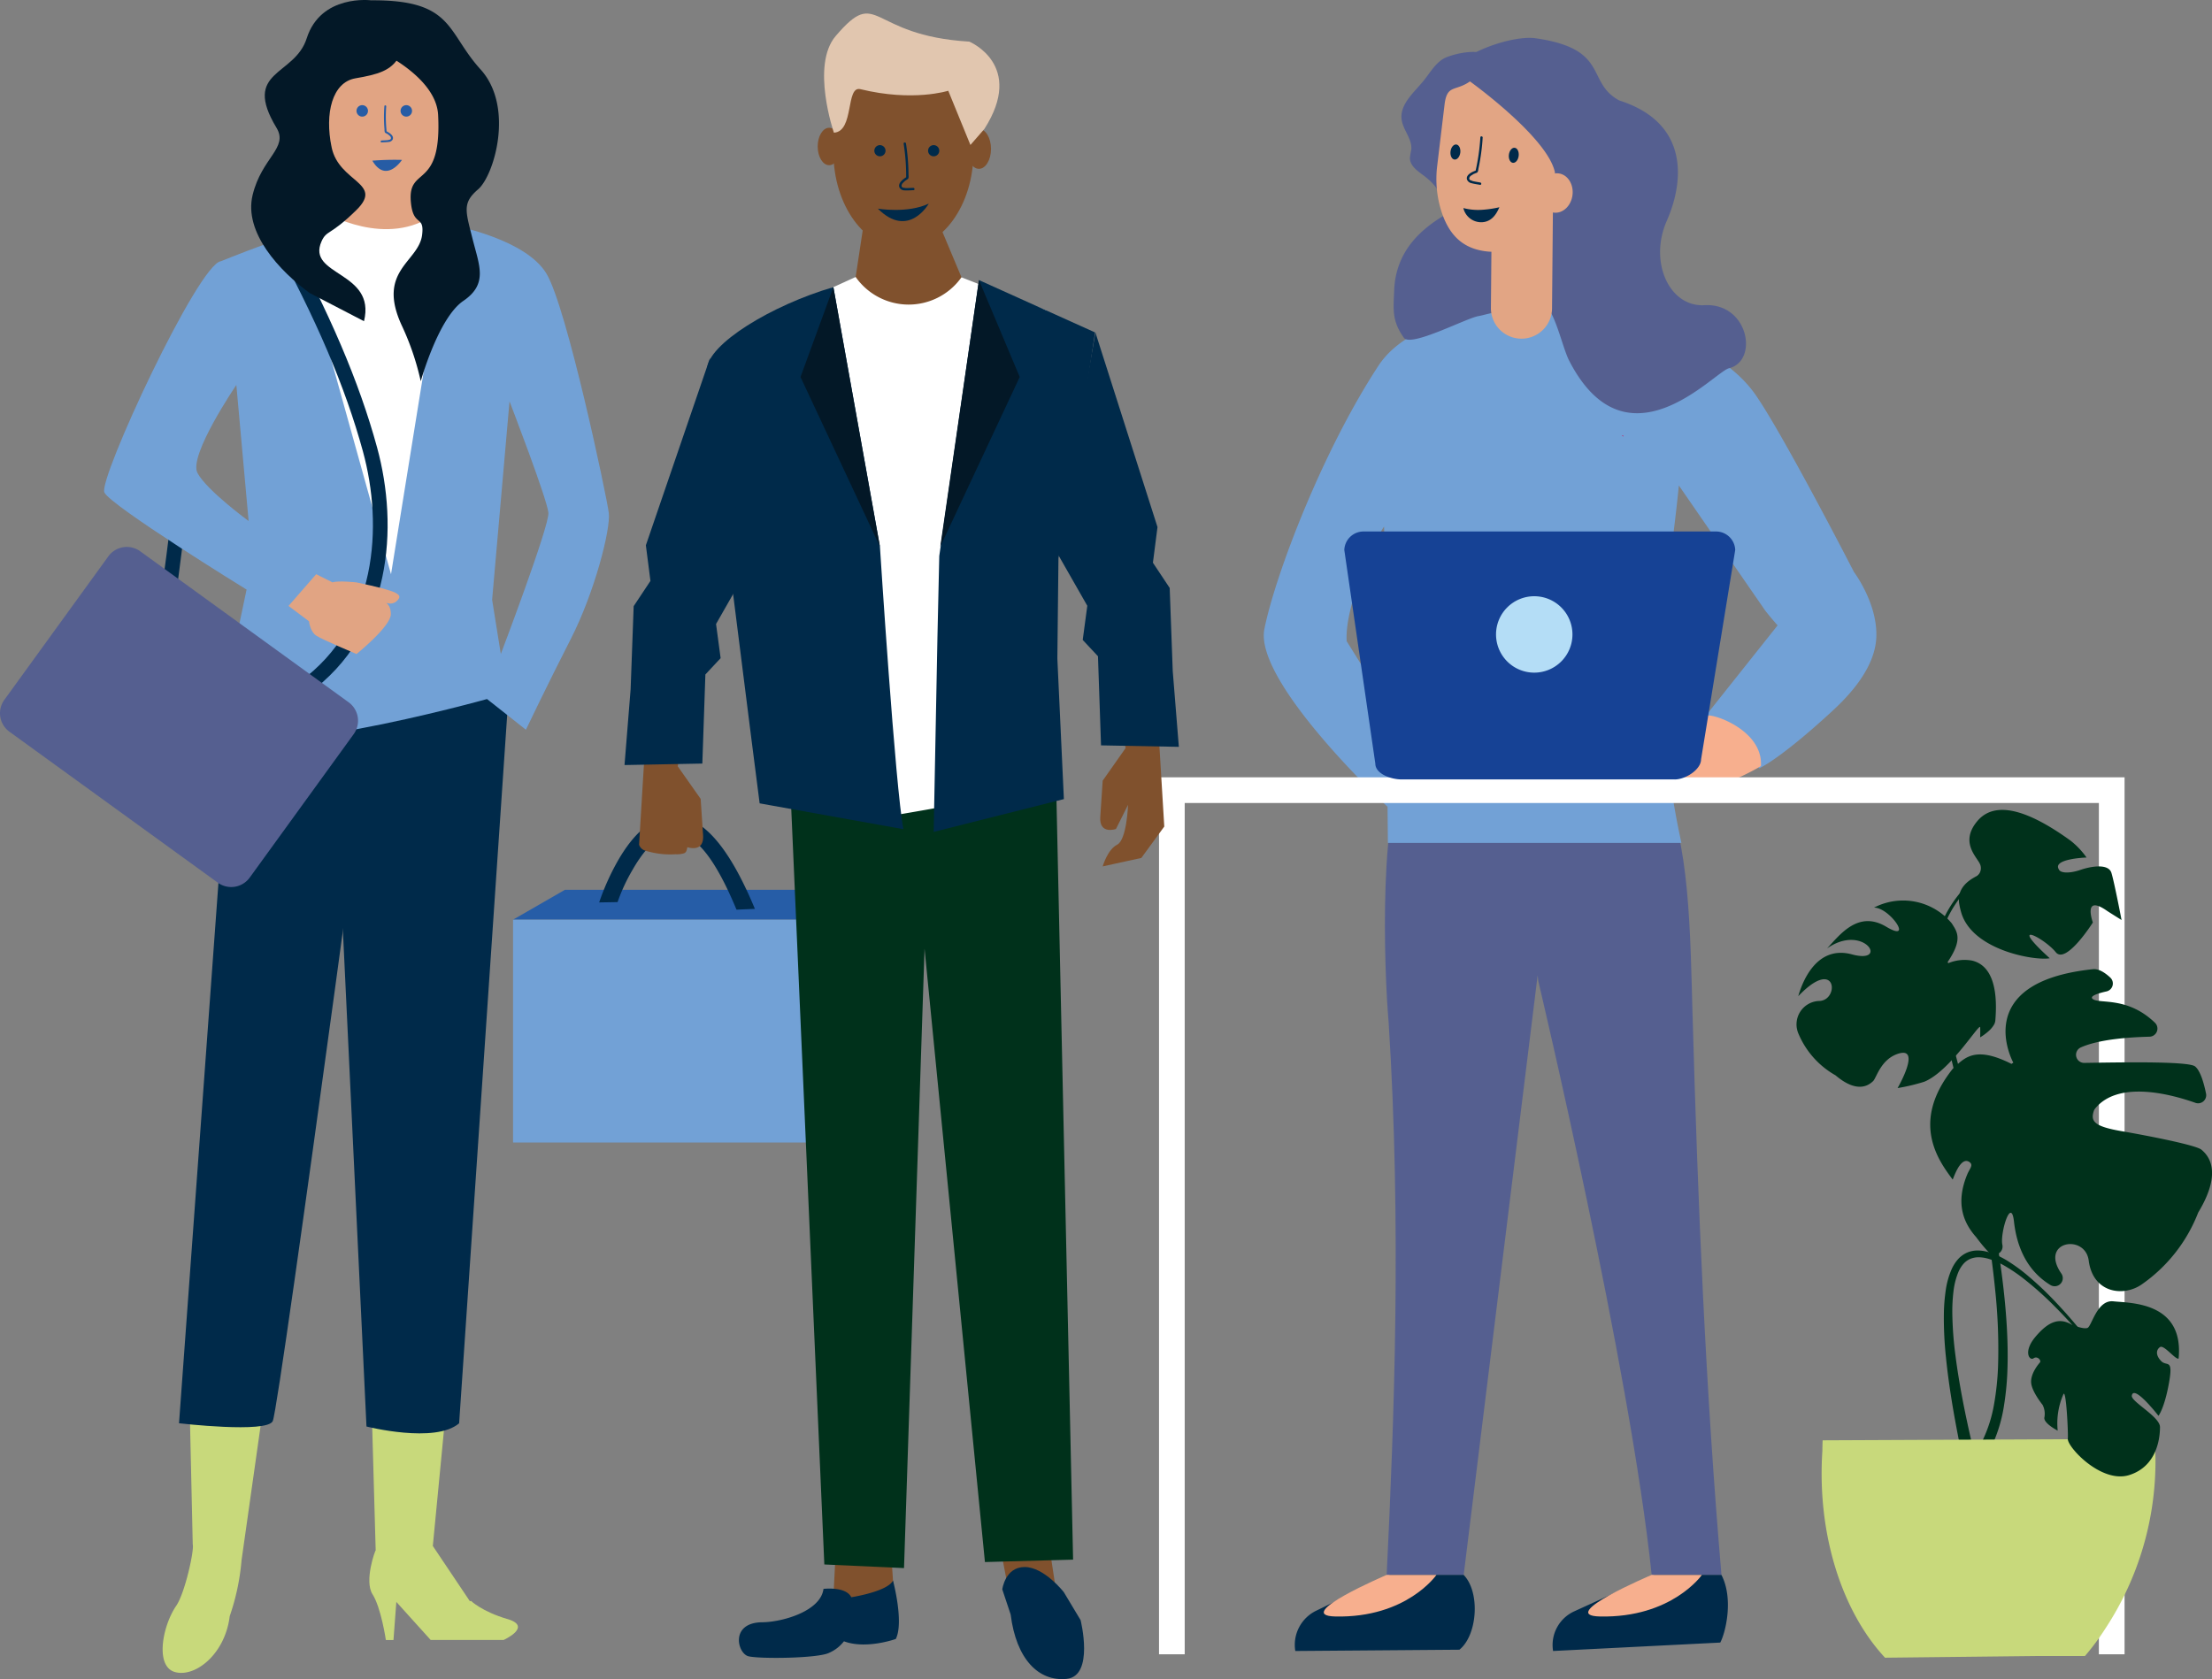 <?xml version="1.0" encoding="UTF-8"?>
<svg xmlns="http://www.w3.org/2000/svg" xmlns:xlink="http://www.w3.org/1999/xlink" width="474.679" height="360.401" viewBox="0 0 474.679 360.401">
  <rect x="0" y="0" width="474.679" height="360.401" fill="#808080" stroke="none"/>
  <defs>
    <clipPath id="a">
      <rect width="474.679" height="360.401" fill="none"></rect>
    </clipPath>
  </defs>
  <g clip-path="url(#a)">
    <path d="M47.413,155.621l-3.107-.518c.17-1.017,1.36-10.457,1.967-15.306l3.126.391c-.072.576-1.763,14.1-1.985,15.433" transform="translate(-9.412 -29.696)" fill="#002a4a"></path>
    <path d="M65.473,387.249l-15.3-.332.6,26.775c.346,1.2-1.662,10.409-3.534,13.143-3,4.384-4.6,13.06-.261,14.246s10.735-3.842,11.729-12A49.364,49.364,0,0,0,61.244,417.1Z" transform="translate(-9.411 -82.19)" fill="#c8d97b"></path>
    <path d="M130.264,429.608c-5.519-1.635-7.8-3.893-7.8-3.893s-.09.026-.258.055l-7.946-11.844,2.575-26.767-15.636-.665.8,28.394c-.083-.154-2.517,6.545-.677,9.406s2.861,9.81,2.861,9.81h1.635l.613-8.175L113.8,434.1h15.649s6.336-2.861.818-4.5" transform="translate(-21.379 -82.1)" fill="#c8d97b"></path>
    <path d="M60.453,178.649,48.777,338.728s18.888,2.194,20.114-.462c1.541-3.339,25.38-181.771,25.38-181.771Z" transform="translate(-10.361 -33.243)" fill="#002a4a"></path>
    <path d="M90.691,194.273l7.218,151.836s14.762,3.744,19.882-.693L128.47,187.976Z" transform="translate(-19.265 -39.93)" fill="#002a4a"></path>
    <path d="M136.667,122.888c-.439-3.513-9-44.134-13.394-51.379s-19.1-10.1-19.1-10.1c-16.248,8.125-25.6-1.1-25.6-1.1-7.817,1.537-25.117,8.563-25.117,8.563C48.62,69.313,27.1,115.642,28.419,118.5s30.52,20.859,30.52,20.859l-6.148,29.2c3.513,9.441,57.747-5.708,57.747-5.708l8.344,6.587s4.611-9.661,9.661-19.542,8.563-23.493,8.124-27.007M48.4,114.324c-1.976-3.732,8.344-18.883,8.344-18.883l2.634,29.2s-9-6.587-10.979-10.32m65.1,38.864-1.867-11.637,3.733-42.6s8.124,21.079,8.344,23.933-10.21,30.3-10.21,30.3" transform="translate(-6.025 -12.811)" fill="#72a1d6"></path>
    <path d="M93.739,34.436l-5.36,18.406,11.657,20.721,13.942-12.143-.183-25.685Z" transform="translate(-18.774 -7.315)" fill="#e1a483"></path>
    <path d="M108.679,89.331c0-.733,1.466-10.02,3.177-18.573s-.977-12.708-.977-12.708c-10.509,7.821-23.949-.244-23.949-.244s-5.377,6.354-5.377,7.087l19.681,70.636Z" transform="translate(-17.323 -12.279)" fill="#fff"></path>
    <path d="M97.023.079s-5.735,9.3-7.2,19.805,1.135,18.237,7,22.636,10.107,2.046,12.795-2.108,4.154-6.353,4.4-11.974S112.42,1.3,97.023.079" transform="translate(-18.995 -0.017)" fill="#e1a483"></path>
    <path d="M101.134.088s1.3,6.98,1.159,10.6c0,0,12.788,5.652,13.209,14.009.823,16.326-6.546,10.744-5.855,18.629.487,5.549,2.969,2.693,2.416,7.12-.73,5.84-9.823,7.61-4.371,19.418a56.969,56.969,0,0,1,4.08,11.985s3.754-13.577,9.13-17.243,3.421-7.576,1.955-13.441-2.2-7.576,1.222-10.508,7.845-17.692.513-25.757S118.843-.05,101.134.088" transform="translate(-21.483 -0.018)" fill="#031827"></path>
    <path d="M99.6,29.888a1.23,1.23,0,1,1-1.23-1.23,1.23,1.23,0,0,1,1.23,1.23" transform="translate(-20.636 -6.088)" fill="#265ca5"></path>
    <path d="M111.606,29.888a1.23,1.23,0,1,1-1.23-1.23,1.23,1.23,0,0,1,1.23,1.23" transform="translate(-23.185 -6.088)" fill="#265ca5"></path>
    <path d="M101.454,43.735a61.79,61.79,0,0,1,6.361-.168s-3.388,5.2-6.361.168" transform="translate(-21.551 -9.251)" fill="#265ca5"></path>
    <path d="M104.521,28.883a29.971,29.971,0,0,0,.018,4.9c.021.25-.028.625.156.812l.575.321.47.391c.185.217.308.558.009.739l-.5.128c-.439.045-.885.054-1.325.08-.262.014-.272.424-.009.409.51-.03,1.035-.025,1.541-.1a1.033,1.033,0,0,0,.832-.506c.4-.832-.792-1.528-1.377-1.807l.1.178a30.44,30.44,0,0,1-.1-5.49c.019-.263-.373-.314-.39-.053" transform="translate(-22.032 -6.099)" fill="#265ca5"></path>
    <path d="M81.81,162.159l-1.846-2.553c16.689-12.064,17.965-33.461,13.594-49.461C89.775,96.3,83.5,81.611,73.8,63.93l2.763-1.515c9.821,17.9,16.188,32.806,20.037,46.9,4.649,17.02,3.205,39.839-14.787,52.846" transform="translate(-15.676 -13.258)" fill="#002a4a"></path>
    <path d="M80.967,62.878c-6.354-4.644-14.174-12.953-12.219-21.017s7.734-10.1,5.132-14.419c-7.5-12.431,3.86-11.008,6.475-19.21C83.4-1.314,94.19.07,94.19.07s7.66,9.241,5.949,12.174-4.48,3.735-9.322,4.566c-4.964.851-6.641,7.471-5.119,14.8,1.575,7.588,11.258,7.609,5.35,13.445-5.661,5.591-6.4,4.264-7.511,6.753-3.305,7.437,11.759,6.364,9.115,17.135" transform="translate(-14.539 0)" fill="#031827"></path>
    <path d="M78.618,163.3l4.392,3.294s.22,2.2,1.537,3.074,8.663,3.952,8.663,3.952,7.366-5.928,7.366-8.563S98.6,162.2,98.6,162.2s1.976,1.318,3.294,0,.638-1.976-8.684-3.952c0,0-4.051-.439-5.149,0l-3.513-1.757Z" transform="translate(-16.7 -33.243)" fill="#e1a483"></path>
    <path d="M443.376,261.344c-.491-17.447-.579-38.622-6.549-48.968l-21.7-6.03.334-3.069-8.83.709-4.015-1.116c.106.458.213.93.319,1.412l-19.878,1.6c-7.354,7.872-5.845,46.047-4.916,56.529,2.788,43.658,1.207,85.442-.415,118.725h16.526l15.871-128.705c.091.795.139,1.233.139,1.233s19.749,83.115,24.331,127.476h14.978c-3.408-39.79-5.064-79.73-6.19-119.791" transform="translate(-80.157 -43.094)" fill="#555f90" fill-rule="evenodd"></path>
    <path d="M362.129,155.752c-.465-8.379,6.964-23.278,8.026-24.588.221,4.061.825,67.888.825,67.888h62.983c-7.594-34.787-2.355-57.514-.548-76.72l18.562,26.893s1.017,1.314,2.628,3.141L439,172c6.672,2.627,9.671,5.71,11.618,11.053,0,0,4.289-1.737,15.9-12.464,7.142-6.6,9.323-12.05,9.282-16.276.035-6.985-4.809-13.413-4.809-13.413s-15.01-29.2-21.06-37.942c-6.508-9.408-19.523-13.69-29.032-15.617a50.033,50.033,0,0,0-11.989-1.95h-16.2c-.02-.024-.037-.019-.054,0h-2.479s-.257.131-.7.375c-5.29.818-15.628,3.393-20.531,10.876-12.15,18.546-22.182,45.057-24.47,56.5s26.418,38.148,26.418,38.148l-.149-21.731Z" transform="translate(-73.147 -18.135)" fill="#72a1d6" fill-rule="evenodd"></path>
    <path d="M373.218,429.21s-9.53,4.624-15.841,7.688a8.134,8.134,0,0,0-4.473,8.641l35.213-.276c3.863-3.073,4.536-12.311.917-16.053Z" transform="translate(-74.942 -91.174)" fill="#002a4a" fill-rule="evenodd"></path>
    <path d="M374.185,429.209s-20.4,8.711-11.029,8.922c15.321.347,21.713-8.922,21.713-8.922Z" transform="translate(-76.619 -91.173)" fill="#f7af8e" fill-rule="evenodd"></path>
    <path d="M444.826,429.208l-17.148,7.821a7.933,7.933,0,0,0-4.535,8.509l35.875-1.809c1.155-2.151,2.894-9.409.254-14.521Z" transform="translate(-89.863 -91.173)" fill="#002a4a" fill-rule="evenodd"></path>
    <path d="M446.356,429.209s-20.59,8.711-11.131,8.922c15.462.347,21.913-8.922,21.913-8.922Z" transform="translate(-91.923 -91.173)" fill="#f7af8e" fill-rule="evenodd"></path>
    <path d="M441.916,118.691l.272.224c0-.075.009-.15.014-.224Z" transform="translate(-93.873 -25.213)" fill="#d80045"></path>
    <path d="M446.417,67.695c9.509-.521,11.666,11.988,5.274,13.535-3.19.773-21.925,22.322-34.278-1.582-1.826-3.532-3.617-14.072-7.4-12.86-1.072.343-10.9,3.071-12.011,3.235-2.59.381-14.581,6.776-16.082,4.662-2.614-3.68-2.233-6.067-2.081-10.142.645-17.3,22.831-19.243,21.491-22.832-.807-2.161-3.154-3.288-4.818-4.905a9.439,9.439,0,0,1-2.838-6.624,6.258,6.258,0,0,0-.243-2.5,7.785,7.785,0,0,0-1.486-1.827c-8-9.112,11.724-16.376,18.18-15.46,16.081,2.28,10.769,9.446,18.015,13.355,14.846,4.736,14.062,17.051,10.2,25.84s.508,18.521,8.086,18.106" transform="translate(-80.662 -2.191)" fill="#555f90"></path>
    <path d="M390.692,15.714c-1.737,1.134-2.789,3.031-4.1,4.64-2.074,2.545-5.113,5.033-4.7,8.289.293,2.283,2.326,4.221,2.069,6.509a15.082,15.082,0,0,0-.291,1.793c.013,1.509,1.395,2.592,2.613,3.483,1.894,1.384,3.869,3.172,3.958,5.516,2.151-1.064,2.945-3.795,2.772-6.188s-1.066-4.685-1.308-7.072.373-5.127,2.423-6.374c1.238-.753,2.878-.886,3.827-1.982,1.29-1.489.57-3.773-.21-5.582a2.472,2.472,0,0,0,3.076-1.954c.548-4.346-8.256-2.3-10.134-1.077" transform="translate(-81.115 -3.005)" fill="#555f90"></path>
    <path d="M390.628,23.646a8.1,8.1,0,0,1,1.336-2.685l2.022-3.047a9.21,9.21,0,0,1,2.065-2.437c1.489-1.1,3.5-1.255,5.391-1.287s5.921-.876,7.794-.75c3.4.229,6.9,1.779,9.99,3.209s3.6,3.743,4.634,6.883c.652,1.971.463,4.429-1.245,5.644a6.062,6.062,0,0,1-2.466.888,19.619,19.619,0,0,1-8.213-.287c-2.256-.567-4.411-1.536-6.713-1.873a12.334,12.334,0,0,0-10.2,3.212,4.616,4.616,0,0,1-2.208,1.536c-2.316.411-1.367-2.4-1.466-3.488-.169-1.85-1.125-3.639-.722-5.518" transform="translate(-82.957 -2.852)" fill="#555f90"></path>
    <path d="M398.577,22.184l.168.122c1.743,1.272,16.66,12.339,18.08,19.453l-.6,5.11c-.914,7.728-7.217,12.612-14.12,11.8-4.932-.584-7.81-3.328-9.49-8.091a22.961,22.961,0,0,1-1.053-10.368l1.558-12.99c.527-4.455,2.244-2.8,5.463-5.033" transform="translate(-83.137 -4.712)" fill="#e2a584"></path>
    <path d="M408.062,52.87l9.893.09a1.082,1.082,0,0,1,.134.009,2.006,2.006,0,0,1,1.459,2.142l-.2,22.257a6.559,6.559,0,1,1-13.117-.119l.2-22.258a2.493,2.493,0,0,1,.543-1.563,1.419,1.419,0,0,1,1.088-.558" transform="translate(-86.292 -11.231)" fill="#e2a584"></path>
    <path d="M423.57,47.245c1.931.228,3.274,2.3,3,4.627s-2.063,4.028-4,3.8-3.274-2.3-3-4.627,2.063-4.028,4-3.8" transform="translate(-89.119 -10.032)" fill="#e2a584"></path>
    <path d="M411.125,41.757c-.109.892.271,1.673.851,1.744s1.14-.594,1.249-1.486-.271-1.673-.851-1.744-1.139.594-1.249,1.486" transform="translate(-87.328 -8.553)" fill="#002a4a"></path>
    <path d="M395.22,40.863c-.11.892.271,1.674.851,1.744s1.139-.594,1.248-1.486-.271-1.673-.851-1.744-1.139.594-1.249,1.486" transform="translate(-83.949 -8.363)" fill="#002a4a"></path>
    <path d="M403.064,37.431a44.507,44.507,0,0,1-.88,6.549c-.065.3-.062.763-.315.961l-.747.3-.631.4c-.258.235-.461.629-.126.895l.591.233c.525.122,1.066.2,1.6.3.316.058.264.558-.054.5-.614-.115-1.252-.191-1.854-.364a1.267,1.267,0,0,1-.931-.743c-.355-1.073,1.2-1.732,1.951-1.98l-.146.2a44.905,44.905,0,0,0,1.049-7.307c.019-.322.517-.267.5.054" transform="translate(-84.897 -7.894)" fill="#002a4a"></path>
    <path d="M402.64,57.034a12.523,12.523,0,0,1-3.917-.382,3.933,3.933,0,0,0,4,3.042c2.388-.115,3.3-2.274,3.737-3.216a23.063,23.063,0,0,1-3.819.556" transform="translate(-84.698 -11.997)" fill="#002a4a"></path>
    <path d="M460.99,193.974c-.776-2.03-2.015-4.4-3.54-4.228-2.638.294-.714,6-.714,6l-8.258.021c-2.732.377-2.75,3.958.21,4.1-2.5.768-2.006,3.584-.144,3.745-2.466.566-1.754,3.482.2,3.309-2.247.751-1.5,3.479.14,3.187a23.386,23.386,0,0,0,13.77-1.013c3.224-.679,7.91-3.07,10.061-4.361.515-7.888-10.911-11.547-11.729-10.762" transform="translate(-94.835 -40.305)" fill="#f7af8e" fill-rule="evenodd"></path>
    <path d="M523,400.073h-5.513V217.353H321.313v182.72H315.8V211.84H523Z" transform="translate(-67.083 -44.999)" fill="#fff"></path>
    <path d="M437.187,198.063H378.6c-2.353,0-5.659-1.216-5.659-3.4l-6.657-45.853a4.119,4.119,0,0,1,4.261-3.961h75.366a4.119,4.119,0,0,1,4.261,3.961l-7.324,44.924c0,2.187-3.305,4.332-5.659,4.332" transform="translate(-77.806 -30.768)" fill="#164295"></path>
    <path d="M424.026,170.691a8.2,8.2,0,1,1-8.2-8.2,8.2,8.2,0,0,1,8.2,8.2" transform="translate(-86.589 -34.517)" fill="#b4ddf6"></path>
    <path d="M528.517,258.807a5.56,5.56,0,0,0-1.36-.5,9.041,9.041,0,0,0-5.091.567l-.117-.27c3.351-4.927,1.974-6.537.88-8.285a13.568,13.568,0,0,0-16.691-3.376c3.4-.046,8.629,7.69,2.642,4.107s-9.9,1.625-12.706,4.647c7.88-5.532,13.468,3.48,5.341,1.283s-10.98,7.065-11.529,8.972c8.244-8.656,8.907.83,4.545,1.024a5.026,5.026,0,0,0-4.463,7.113,18.447,18.447,0,0,0,7.912,8.846c4.862,4.14,7.333,1.937,8.062,1.248s1.651-4.724,5.43-5.9c5.026-1.563-.172,7.391-.172,7.391a41.757,41.757,0,0,0,5.739-1.366c5.644-2.321,11.948-12.869,11.991-11.662.036,1.055-.014,2.143-.014,2.143a12.09,12.09,0,0,0,1.832-1.352,5.649,5.649,0,0,0,1.123-1.336v0a2.2,2.2,0,0,0,.3-.881c.057-.664.093-1.3.114-1.895.221-6.52-1.6-9.381-3.764-10.517" transform="translate(-103.993 -52.132)" fill="#00311b"></path>
    <path d="M541.713,234.7c-.573.278-1.144.609-1.7.951s-1.1.71-1.633,1.094a29.14,29.14,0,0,0-3.04,2.525,25.921,25.921,0,0,0-4.888,6.3,23.278,23.278,0,0,0-2.6,7.647,25.773,25.773,0,0,0-.288,4.071,29.235,29.235,0,0,0,.341,4.072c.2,1.348.515,2.674.846,4.014s.676,2.672,1.024,4.008l2.1,8.018c1.389,5.35,2.737,10.717,3.989,16.111s2.415,10.817,3.434,16.276,1.893,10.955,2.523,16.5c.312,2.771.564,5.554.721,8.349s.225,5.6.149,8.416a60.989,60.989,0,0,1-.765,8.446,31.736,31.736,0,0,1-2.437,8.236,1.1,1.1,0,0,1-1.517.537,1.252,1.252,0,0,1-.5-1.626l0-.011.006-.012a29.213,29.213,0,0,0,2.337-7.549,58.676,58.676,0,0,0,.844-8.1,120.329,120.329,0,0,0-.632-16.468c-.547-5.488-1.341-10.955-2.277-16.4s-2.022-10.86-3.2-16.256-2.445-10.772-3.76-16.137l-1.986-8.048c-.33-1.343-.658-2.687-.972-4.039-.156-.676-.311-1.351-.45-2.038s-.262-1.381-.358-2.078a30.185,30.185,0,0,1-.3-4.217,26.587,26.587,0,0,1,.355-4.215,24.057,24.057,0,0,1,2.794-7.869,26.507,26.507,0,0,1,5.094-6.375,29.757,29.757,0,0,1,3.13-2.523c.547-.381,1.1-.746,1.675-1.087s1.147-.662,1.757-.947a.214.214,0,0,1,.289.121.242.242,0,0,1-.11.308Z" transform="translate(-111.89 -49.759)" fill="#00311b"></path>
    <path d="M559.384,359.29c-1.93-2.3-3.973-4.513-6.086-6.625a70.34,70.34,0,0,0-6.653-5.915,35.89,35.89,0,0,0-3.615-2.465,16.862,16.862,0,0,0-3.87-1.728,9.546,9.546,0,0,0-1-.22,7.332,7.332,0,0,0-.992-.087,4.58,4.58,0,0,0-1.865.352,4.181,4.181,0,0,0-1.51,1.129,6.792,6.792,0,0,0-1.051,1.739,15.575,15.575,0,0,0-1.047,4.242,35.523,35.523,0,0,0-.235,4.529,77.3,77.3,0,0,0,.683,9.163c.39,3.051.9,6.092,1.471,9.119s1.223,6.044,1.911,9.05v0a1.4,1.4,0,0,1-.948,1.677,1.292,1.292,0,0,1-1.565-1.017c0-.011-.006-.029-.009-.04-.61-3.057-1.181-6.126-1.677-9.212s-.926-6.189-1.236-9.314a79.376,79.376,0,0,1-.438-9.448,37.69,37.69,0,0,1,.382-4.773,17.284,17.284,0,0,1,1.314-4.7,8.374,8.374,0,0,1,1.372-2.114,5.618,5.618,0,0,1,2.075-1.449,5.864,5.864,0,0,1,2.405-.382,8.613,8.613,0,0,1,1.173.139,11.112,11.112,0,0,1,1.126.285,18.116,18.116,0,0,1,4.1,1.979,36.98,36.98,0,0,1,3.656,2.66,71.728,71.728,0,0,1,6.573,6.207c2.071,2.2,4.057,4.478,5.941,6.865a.287.287,0,0,1-.03.384.242.242,0,0,1-.353-.025Z" transform="translate(-112.508 -72.393)" fill="#00311b"></path>
    <path d="M552.76,438.73h-9.477l-33.334.371c-9.051-9.705-14.642-26.215-13.446-44.394q.008-1.125.052-2.264l7.738-.035,22.16-.1,2.7-.013,1.1,0,2.7-.013.477,0,1.419-.007,1.411-.006h.091l11.79-.054.539,0a.2.2,0,0,0,.038,0l10.748-.044h.012l2.516-.011,5.76-.026c.124,1.382.2,2.747.226,4.085a65.35,65.35,0,0,1-10.78,36.672c-.006.009-.012.019-.019.028a52.723,52.723,0,0,1-4.326,5.817Z" transform="translate(-105.434 -83.296)" fill="#c8d97b"></path>
    <path d="M559.834,233.594c-2.235.773-4.318.77-4.66-.135-1.362-2.252,5.844-2.515,5.962-2.519a17.2,17.2,0,0,0-3.447-3.631c-9.278-6.711-16.258-8.637-20-4.174s-.193,7.579.541,9.134a2.108,2.108,0,0,1-.156,2.182,2.147,2.147,0,0,1-.354.407q-.509.247-.94.506c-2.271,1.359-2.954,2.927-3.032,4.348v0a5.763,5.763,0,0,0,.033.973,16.158,16.158,0,0,0,.521,2.263c2.579,8.035,15.952,10.192,18.929,9.613-9.27-8.433-1.214-4.406,1.3-1.295,2.2,2.73,7.958-6.375,7.958-6.375s-2.255-6.193,3.019-2.522c.012.035,3.142,1.988,3.142,1.988s-1.539-8.033-2.171-10.107-4.4-1.431-6.638-.657" transform="translate(-113.378 -46.887)" fill="#00311b"></path>
    <path d="M584.143,302.879c-1.139-.981-11.116-2.939-17.259-4.006-5.864-1.018-6.523-2.137-5.871-4.259a1.69,1.69,0,0,1,.3-.563c4.961-6.129,16.256-3.1,21.517-1.242a1.737,1.737,0,0,0,2.288-1.981c-.453-2.216-1.226-4.967-2.376-5.845-1.5-1.144-16.32-.858-23.753-.742a1.738,1.738,0,0,1-.77-3.31c3.958-1.772,10.381-2.2,14.778-2.315a1.743,1.743,0,0,0,1.159-2.994c-5.82-5.605-11.711-4.047-13.265-5.033-1-.636.956-1.263,2.863-1.692a1.74,1.74,0,0,0,.817-2.968c-1.092-1.014-2.453-1.934-3.712-1.8-26.661,2.775-17.1,20.056-17.1,20.056l-.388.269c-.415-.209-.812-.4-1.195-.573h0l-.066-.029c-4.55-2.039-7.013-1.618-8.836-.473a9.286,9.286,0,0,0-.984.724c-.427.356-.83.74-1.233,1.119-.089.086-.18.169-.272.254q-.587.735-1.09,1.453c-7.6,10.783-1.806,18.514,1.05,22.348.067.091,1.621-5.176,3.623-3.739.886.635.006,1.445-.454,2.539-2.6,6.2-.932,10.425,1.9,13.594a36.609,36.609,0,0,0,2.658,3.21,1.741,1.741,0,0,0,2.959-1.486l0-.028c-.6-2.386,1.859-10.6,2.471-5.082.837,7.542,4.348,11.533,7.86,13.657a1.739,1.739,0,0,0,2.3-2.5c-4.771-6.926,5.114-8.606,5.879-2.776.922,7.028,7.453,7.828,11.341,5.144a33.521,33.521,0,0,0,12.118-15.359,1.464,1.464,0,0,1,.1-.2c5.437-9.043,1.789-12.385.652-13.364" transform="translate(-111.718 -56.103)" fill="#00311b"></path>
    <path d="M561.947,359.632s2.464,1.062,3.391.721,2.045-6.1,5.578-5.709,15.177.041,13.984,12.291c-.695.256-3.163-3.054-4-2.464s-.952,1.756.267,3,2.634-.688,1.66,4.733-2.246,7.013-2.246,7.013-5.255-6.784-5.714-4.366c-.345,1.251,6.033,4.529,6.038,6.777s-.584,8.4-6.584,10.3-13.364-6.05-13.194-7.8c.113-1.155-.367-11.045-.974-9.484a15.527,15.527,0,0,0-1.2,7.754s-3.19-1.639-2.844-2.89a4.171,4.171,0,0,0-.411-2.661s-2.293-2.812-2.442-4.726,1.5-3.926,1.874-4.346-.525-1.494-1.363-.9-2.319-1.4.454-4.667,5.09-4.122,7.729-2.562" transform="translate(-117.387 -75.33)" fill="#00311b"></path>
    <path d="M568.06,440.52h0Z" transform="translate(-120.65 -93.576)" fill="#265da7"></path>
    <path d="M204.89,248.91h-65.1l11.137-6.418h59.289Z" transform="translate(-29.695 -51.511)" fill="#265da7"></path>
    <rect width="65.027" height="47.827" transform="translate(110.099 197.399)" fill="#72a1d6"></rect>
    <path d="M227.76,292.764l-5.4,3.973V248.91l5.4-6.418Z" transform="translate(-47.234 -51.511)" fill="#002a4a"></path>
    <path d="M192.725,242.5c-6.005-14.477-10.368-16.34-13.471-16.34-.063,0-.124,0-.185,0-3.56.144-6.672,4.321-8.655,7.8a38.937,38.937,0,0,0-3.208,6.921l-3.951.068a52.349,52.349,0,0,1,3.944-8.822c3.56-6.243,7.5-9.5,11.721-9.665,6.285-.258,12.1,6.248,17.756,19.876Z" transform="translate(-34.679 -47.255)" fill="#002a4a"></path>
    <path d="M227.634,418.883l-.71,14.162s13.042-2.366,13.042-3.571-1.079-16.178-1.079-16.178Z" transform="translate(-48.204 -87.793)" fill="#80512d"></path>
    <path d="M272.332,419.716l2.021,10.509,10.105-.4-2.021-13.339Z" transform="translate(-57.849 -88.47)" fill="#80512d"></path>
    <path d="M274.894,437.255l-1.8-5.4s.6-4.8,4.8-4.8,8.406,5.4,8.406,5.4l3.6,6s3,12.009-3,12.609-10.808-4.2-12.009-13.81" transform="translate(-58.011 -90.714)" fill="#002a4a"></path>
    <path d="M234.4,430.752s2.388,8.952.6,12.532c0,0-6.353,2.292-11.126.5a8.149,8.149,0,0,1-3.2,2.482c-2.387,1.194-14.906,1.329-17.293.732s-4.017-7.232,2.971-7.3c4.344-.041,12.533-2.387,13.129-7.161,0,0,4.774-.6,5.967,1.79,0,0,7.758-1.193,8.951-3.58" transform="translate(-42.767 -91.501)" fill="#002a4a"></path>
    <path d="M214.5,195.4l7.959,181.9,17.1.777,4.406-132.951,12.959,131.655,18.918-.518L272,200.517Z" transform="translate(-45.564 -41.507)" fill="#00311b"></path>
    <path d="M235.156,56.867l-2.98,19.7,10.845,51.047L255.646,71.6l-5.2-12.4Z" transform="translate(-49.319 -12.08)" fill="#80512d"></path>
    <path d="M257.138,35.809c0,11.451-6.73,20.733-15.032,20.733s-15.031-9.282-15.031-20.733,6.73-20.733,15.031-20.733,15.032,9.282,15.032,20.733" transform="translate(-48.236 -3.202)" fill="#80512d"></path>
    <path d="M227.721,38.837c0,2.219-1.1,4.017-2.462,4.017s-2.462-1.8-2.462-4.017,1.1-4.017,2.462-4.017,2.462,1.8,2.462,4.017" transform="translate(-47.327 -7.397)" fill="#80512d"></path>
    <path d="M268.625,39.425c0,2.362-1.16,4.277-2.592,4.277s-2.591-1.915-2.591-4.277,1.16-4.277,2.591-4.277,2.592,1.915,2.592,4.277" transform="translate(-55.961 -7.466)" fill="#80512d"></path>
    <path d="M251.187,20.263s-7.54,2.428-18.851-.339c-3.217-.788-1.273,9.095-5.689,9.34,0,0-4.99-14.459.38-20.746,9.319-10.908,6.807-.106,28.676,1.2,0,0,12.048,4.977,3.228,18.751L255.943,31.9Z" transform="translate(-47.697 -0.784)" fill="#e1c6af"></path>
    <path d="M240.633,40.751a1.2,1.2,0,1,1-1.2-1.2,1.2,1.2,0,0,1,1.2,1.2" transform="translate(-50.606 -8.401)" fill="#002a4a"></path>
    <path d="M255.275,40.751a1.2,1.2,0,1,1-1.2-1.2,1.2,1.2,0,0,1,1.2,1.2" transform="translate(-53.716 -8.401)" fill="#002a4a"></path>
    <path d="M239.188,56.571s6.366,1.081,10.931-1.081c0,0-4.325,7.688-10.931,1.081" transform="translate(-50.809 -11.787)" fill="#002a4a"></path>
    <path d="M210.121,175.034l-.346,11.473s17.291,6.056,26.974,4.462,35.274-6.374,35.274-6.374a150.12,150.12,0,0,1-.89-18.518c.346-7.331-.84-44.586-.84-44.586l-1.27-38.852-18.134-7.081-.234.31a13.886,13.886,0,0,1-22.476-.384L212.5,82.639l3.849,14.311Z" transform="translate(-44.561 -16.035)" fill="#fff"></path>
    <path d="M229.75,133.949s3.315,52.045,5.044,60.65l-30.858-5.548S192.65,101.363,192.65,95.945s13.971-13.868,27.112-17.692Z" transform="translate(-40.923 -16.623)" fill="#002a4a"></path>
    <path d="M184.494,211.169s3.628,1.3,3.369-2.592l-.518-7.775-4.924-7,10.366-49.241-12.958-6.479-4.665,55.461-1.037,17.1a2.014,2.014,0,0,0,1.121,1.2,18.054,18.054,0,0,0,6.72.845,5.344,5.344,0,0,0,1.781-.2c.566-.2.616-.737.744-1.324" transform="translate(-36.988 -29.332)" fill="#80512d"></path>
    <path d="M188.495,97.617l-13.75,40.157.982,7.649-3.6,5.419-.654,17.847-1.31,16.254,16.7-.318.654-19.123L190.787,162l-.982-7.33,6.547-11.473Z" transform="translate(-36.146 -20.736)" fill="#002a4a"></path>
    <path d="M306.5,133.125l4.665,55.461,1.036,17.1-4.924,6.739-8.293,1.814s1.036-3.628,3.11-4.665,2.332-8.552,2.332-8.552l-2.591,5.183s-3.628,1.3-3.369-2.592l.518-7.775,4.924-7L293.546,139.6Z" transform="translate(-62.356 -28.279)" fill="#80512d"></path>
    <path d="M296.242,90.644l13.315,41.743-.982,7.649,3.6,5.418.654,17.848,1.31,16.254-16.7-.319-.655-19.122-3.273-3.506.982-7.331-6.548-11.473Z" transform="translate(-61.167 -19.255)" fill="#002a4a"></path>
    <path d="M255.6,135.548l-.389,17.29L254.4,194.77l27.942-7.04-1.4-30.166.235-21.552,3.928-22.628,3.928-25.816L264.112,76.326Z" transform="translate(-54.04 -16.213)" fill="#002a4a"></path>
    <path d="M225.172,78.254l-7.055,19.285,17.042,36.41Z" transform="translate(-46.333 -16.623)" fill="#031827"></path>
    <path d="M264.5,76.326l8.75,20.8L256.2,133.54Z" transform="translate(-54.423 -16.213)" fill="#031827"></path>
    <path d="M246.451,39.043a44.436,44.436,0,0,1,.543,6.585c0,.306.1.759-.1,1.007l-.666.454-.531.528c-.2.284-.315.714.069.9l.627.1c.54.006,1.084-.032,1.624-.048.321-.011.377.488.054.5-.624.019-1.263.083-1.889.042a1.267,1.267,0,0,1-1.069-.525c-.577-.972.8-1.949,1.482-2.352l-.1.228a44.925,44.925,0,0,0-.54-7.362c-.051-.319.449-.372.5-.054" transform="translate(-52.038 -8.248)" fill="#002a4a"></path>
    <path d="M46.741,221.117l-44.714-32.4a4.9,4.9,0,0,1-1.094-6.847l22.31-30.787a4.9,4.9,0,0,1,6.848-1.094l44.714,32.4a4.9,4.9,0,0,1,1.093,6.848L53.589,220.024a4.9,4.9,0,0,1-6.848,1.093" transform="translate(0 -31.662)" fill="#555f90"></path>
  </g>
</svg>
